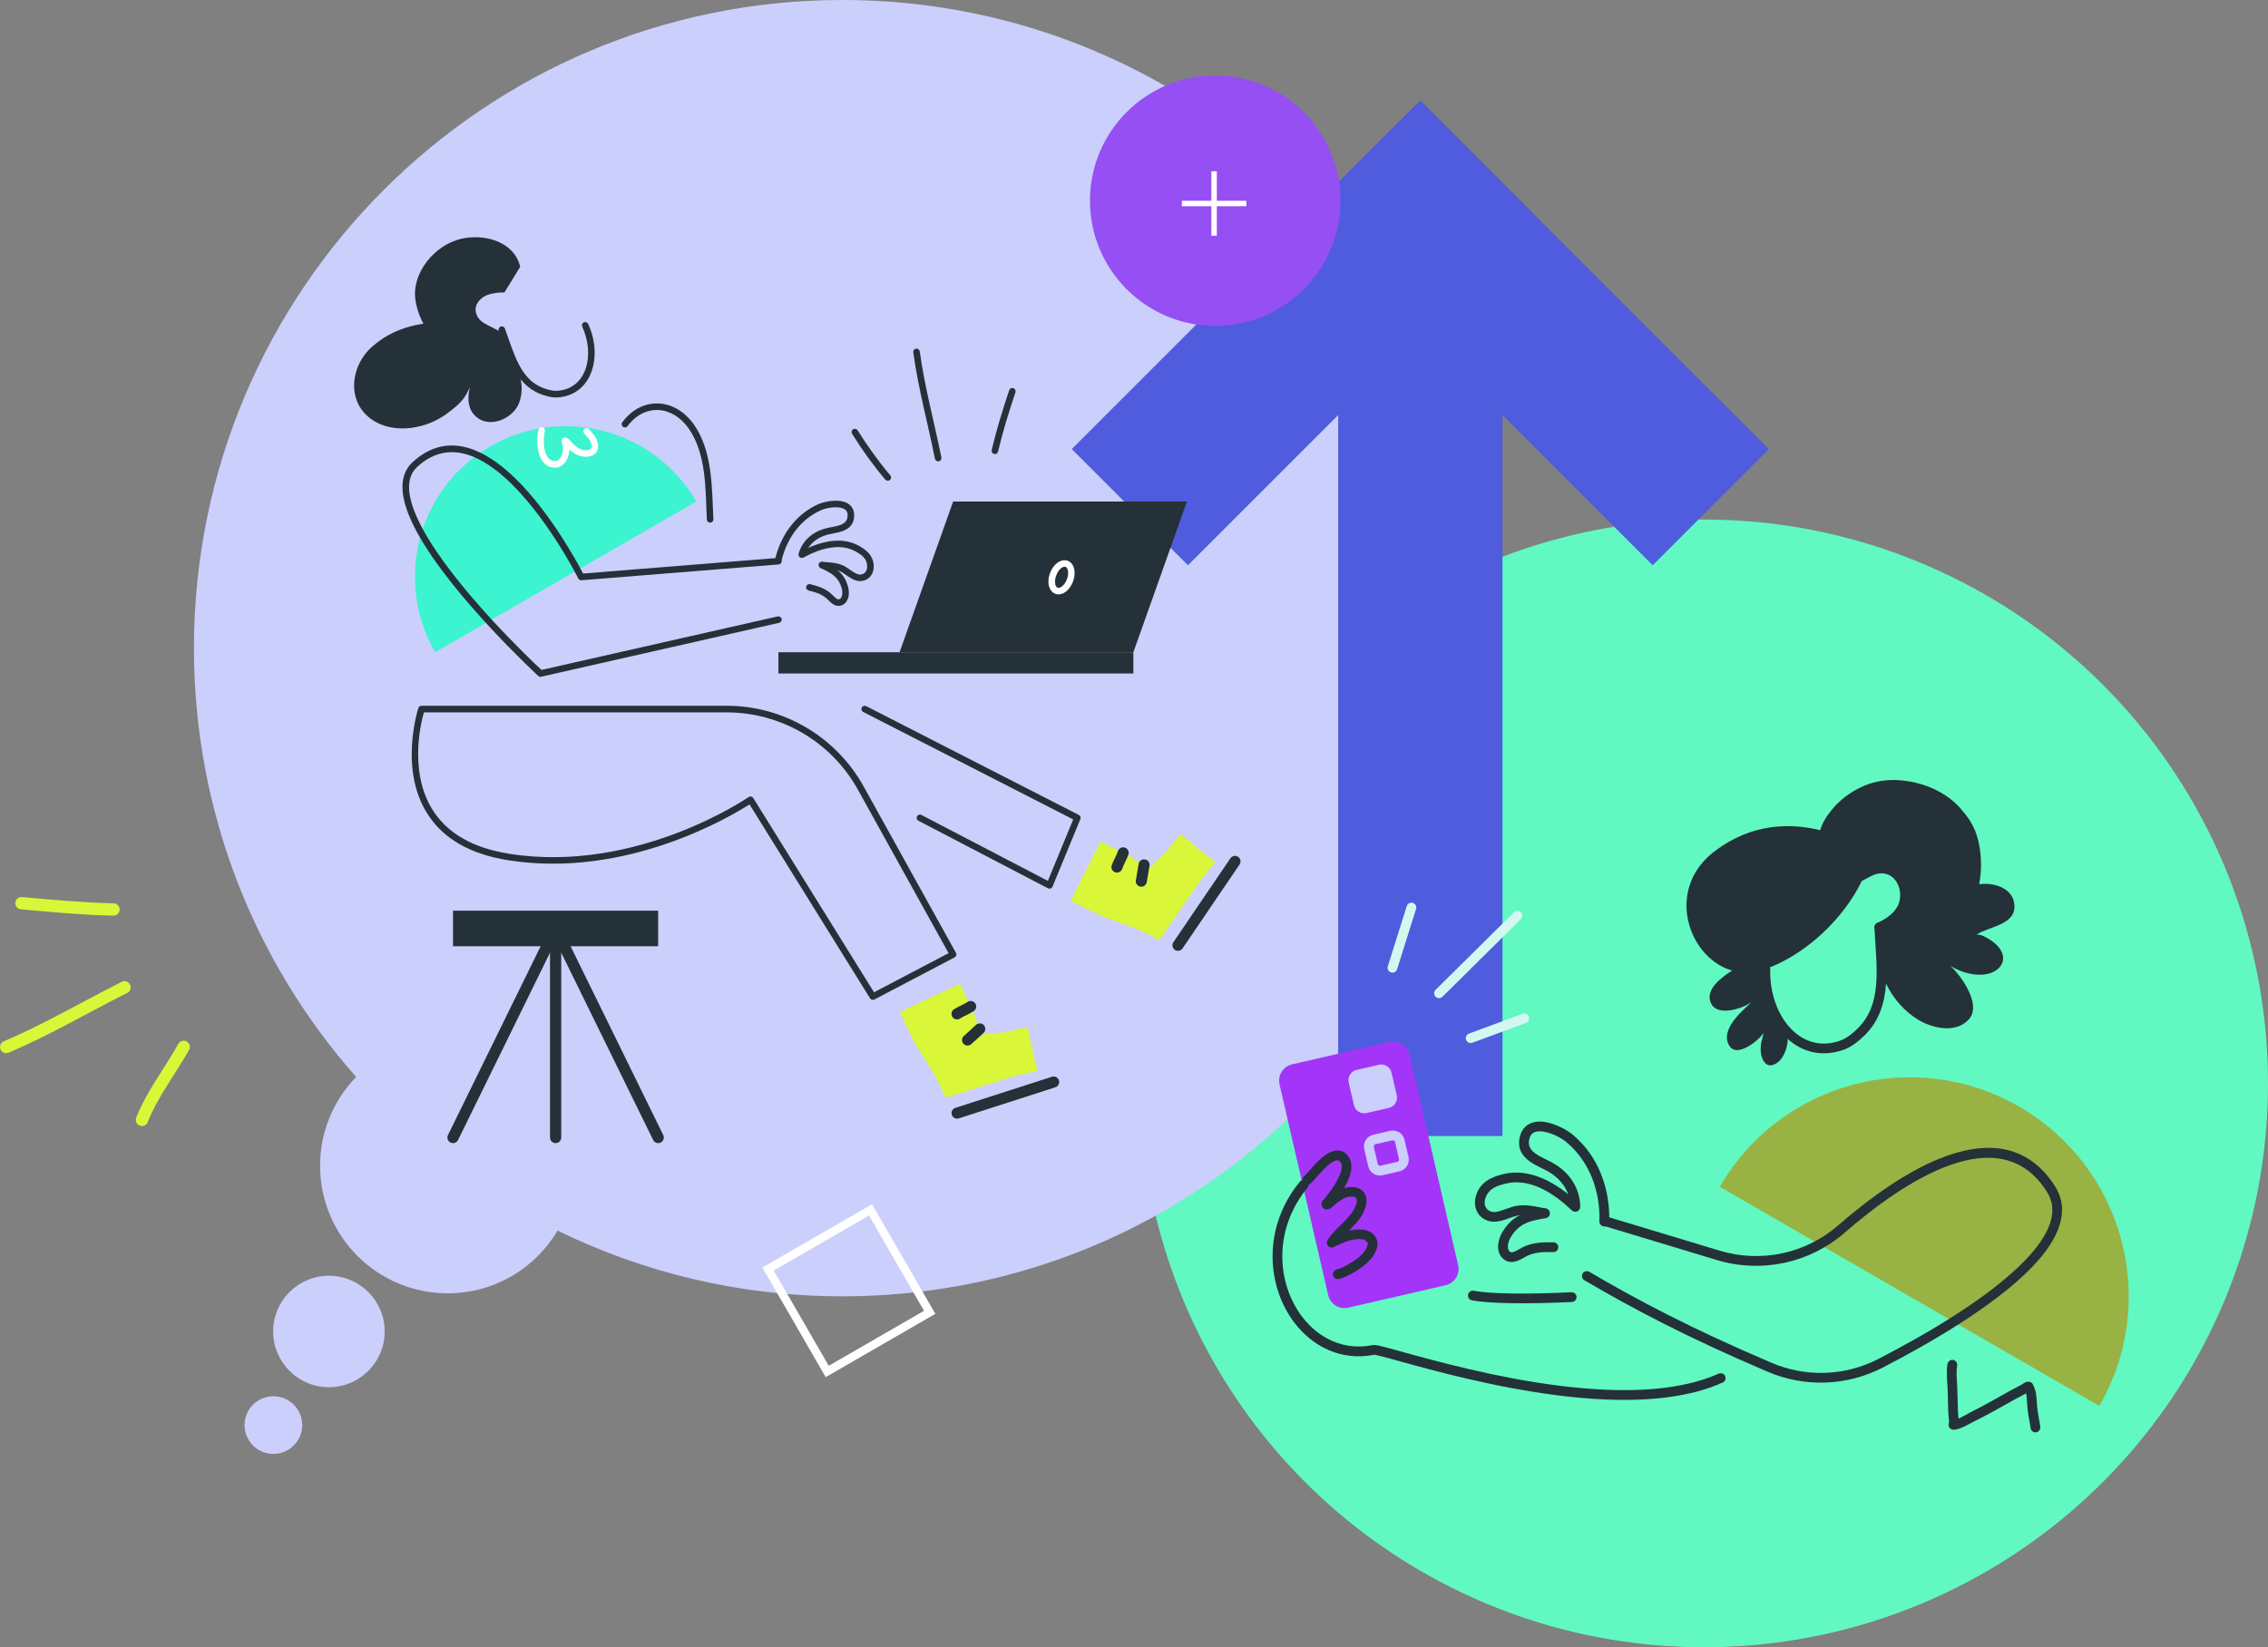 <?xml version="1.0" encoding="UTF-8"?>
<svg id="Ebene_1" xmlns="http://www.w3.org/2000/svg" width="699.96" height="508.52" viewBox="0 0 699.96 508.52">
  <rect x="0" y="0" width="699.96" height="508.52" fill="#808080" stroke="none"/>
  <circle cx="525.89" cy="334.46" r="174.07" fill="#62f8c1"/>
  <g>
    <path d="M55.03,322.26c-4.22,7.55-9.8,14.69-12.99,22.76-.39.98.09,2.09,1.07,2.47.98.39,2.09-.09,2.47-1.07,3.13-7.91,8.64-14.9,12.78-22.3.51-.92.19-2.08-.73-2.6-.92-.51-2.08-.19-2.59.73Z" fill="#daf638"/>
    <path d="M37.57,303.1c-12.03,6.05-24.04,13.13-36.4,18.37-.97.41-1.42,1.53-1.01,2.5.41.97,1.53,1.42,2.5,1.01,12.44-5.27,24.53-12.39,36.63-18.47.94-.47,1.32-1.62.85-2.56-.47-.94-1.62-1.32-2.56-.85Z" fill="#daf638"/>
    <path d="M35.06,278.88c-9.25-.22-19.06-1.1-28.25-1.95-1.05-.1-1.98.68-2.07,1.72-.1,1.05.68,1.98,1.72,2.07,9.27.85,19.18,1.74,28.51,1.96,1.05.03,1.93-.81,1.95-1.86.02-1.05-.81-1.93-1.86-1.95Z" fill="#daf638"/>
  </g>
  <g>
    <path d="M259.94,0C149.44,0,59.86,89.58,59.86,200.08c0,50.75,18.89,97.1,50.05,132.39-6.88,7.1-11.12,16.76-11.12,27.41,0,21.75,17.62,39.38,39.38,39.38,14.45,0,27.07-7.75,33.91-19.36,26.52,12.98,56.36,20.29,87.86,20.29,77.84,0,145.29-44.46,178.39-109.34V109.34C405.25,44.44,337.79,0,259.94,0Z" fill="#cbcffb"/>
    <circle cx="101.51" cy="411.04" r="17.21" fill="#cbcffb"/>
    <circle cx="84.37" cy="439.94" r="8.9" fill="#cbcffb"/>
  </g>
  <path d="M235.29,391.3l33.84-19.54,19.54,33.84-33.84,19.54-19.54-33.84ZM268.2,375.25l-29.41,16.98,16.98,29.41,29.41-16.98-16.98-29.41Z" fill="#fff"/>
  <g>
    <polygon points="463.7 56.43 463.7 350.7 412.99 350.7 412.99 56.42 438.34 31.08 463.7 56.43" fill="#4f5cdd"/>
    <g>
      <polygon points="474.19 66.93 463.7 77.43 438.34 102.79 412.99 128.14 366.63 174.5 330.77 138.64 402.48 66.93 412.99 56.43 412.99 56.42 438.34 31.08 474.19 66.93" fill="#4f5cdd"/>
      <polygon points="545.91 138.64 510.06 174.5 412.99 77.44 402.48 66.93 412.99 56.43 412.99 56.42 438.34 31.08 545.91 138.64" fill="#4f5cdd"/>
    </g>
  </g>
  <g>
    <path d="M435.02,325.53c-.31-1.34-1.13-2.49-2.3-3.22-1.16-.73-2.57-.96-3.9-.66-7.71,1.78-22.35,5.15-30.05,6.93-1.34.31-2.49,1.13-3.22,2.3-.73,1.16-.96,2.57-.65,3.9,3.15,13.67,11.84,51.37,15,65.04.31,1.34,1.13,2.49,2.3,3.22,1.16.73,2.56.96,3.9.66,7.7-1.78,22.34-5.15,30.05-6.93,1.33-.31,2.49-1.13,3.22-2.3.73-1.16.96-2.57.65-3.9-3.15-13.67-11.84-51.37-15-65.04Z" fill="#a335f9"/>
    <path d="M429.46,331.14c-.19-.84-.71-1.57-1.44-2.02-.73-.46-1.61-.6-2.45-.41-2.09.48-4.81,1.11-6.89,1.59-.84.19-1.57.71-2.02,1.44-.46.73-.6,1.61-.41,2.45.49,2.11,1.12,4.88,1.61,6.99.19.84.71,1.57,1.44,2.02.73.46,1.61.6,2.45.41,2.08-.48,4.8-1.11,6.89-1.59.84-.19,1.57-.71,2.02-1.44.46-.73.6-1.61.41-2.45-.49-2.11-1.12-4.88-1.61-6.99Z" fill="#cbcffb"/>
    <path d="M421.04,354.72c.37,1.58.86,3.74,1.23,5.33.22.96.8,1.77,1.63,2.29.84.52,1.83.68,2.79.47,1.56-.37,3.68-.85,5.24-1.22.96-.21,1.78-.8,2.3-1.63.52-.83.68-1.83.46-2.79-.37-1.58-.86-3.73-1.23-5.31-.21-.96-.8-1.78-1.63-2.3-.83-.51-1.83-.68-2.79-.46-1.56.37-3.68.85-5.24,1.22-.96.21-1.78.8-2.3,1.63-.51.83-.68,1.83-.46,2.77ZM424.06,353.54c.09-.14.25-.25.41-.3,1.57-.35,3.68-.85,5.26-1.2.17-.05.35-.01.51.08.14.09.25.24.3.41l1.23,5.33c.04.17,0,.35-.09.5-.09.15-.24.26-.41.3-1.56.37-3.68.85-5.25,1.22-.17.04-.34.01-.5-.08-.15-.09-.26-.25-.3-.41-.37-1.58-.86-3.74-1.23-5.33-.05-.18-.01-.35.08-.51Z" fill="#cbcffb"/>
    <path d="M530.79,366.39c18.67-32.34,60.03-43.42,92.37-24.75,32.34,18.67,43.42,60.03,24.75,92.37l-117.12-67.62Z" fill="#98b244"/>
    <path d="M453.36,319.08l16.54-6.11c.78-.29,1.65.11,1.94.89.29.78-.11,1.65-.89,1.94l-16.54,6.11c-.78.29-1.65-.11-1.94-.89-.29-.78.11-1.65.89-1.94Z" fill="#d3f8f1"/>
    <path d="M443.06,305.57l24.21-23.96c.59-.59,1.55-.58,2.13.01.59.59.58,1.55-.01,2.13l-24.21,23.96c-.59.58-1.55.58-2.13-.01-.58-.59-.58-1.55.01-2.13Z" fill="#d3f8f1"/>
    <path d="M428.31,298.31l5.85-18.59c.25-.79,1.09-1.24,1.89-.99.8.25,1.23,1.1.98,1.89l-5.85,18.59c-.25.79-1.09,1.24-1.89.99-.79-.25-1.23-1.1-.99-1.89Z" fill="#d3f8f1"/>
    <path d="M546.34,299.24c-.41,13.57,8.84,26.44,21.48,22.06,2.11-.73,4.01-2.31,5.61-3.9,3.85-3.84,5.23-8.61,5.62-13.78.41-5.48-.27-11.41-.55-17.27-.04-.83.6-1.54,1.43-1.58.83-.04,1.54.6,1.58,1.43.28,5.99.97,12.04.55,17.64-.44,5.91-2.1,11.31-6.5,15.69-1.91,1.9-4.22,3.74-6.75,4.61-14.66,5.07-25.96-9.26-25.48-25,.03-.83.72-1.49,1.55-1.46.83.03,1.49.72,1.46,1.55Z" fill="#243138"/>
    <path d="M579.37,284.94c2.66-1.26,5.49-3.05,6.59-5.9,1.54-3.99-.66-9.5-5.36-9.43-2.17.03-3.95,1.33-5.81,2.27-.74.38-1.65.08-2.03-.66-.38-.74-.08-1.65.66-2.02,2.27-1.15,4.49-2.56,7.13-2.6,6.86-.1,10.46,7.7,8.22,13.53-1.37,3.57-4.78,5.96-8.11,7.54-.75.36-1.65.04-2.01-.72-.36-.75-.04-1.65.72-2.01Z" fill="#243138"/>
    <path d="M576.37,262.58c2.6,6.08-10.39,28.86-31.54,36.61-19.07,6.98-34.83-21.9-15.58-36.46,22.74-17.2,47.12-.16,47.12-.16Z" fill="#243138"/>
    <path d="M561.29,263.56l11.04,7.81c.14-.06.27-.13.41-.18.84-.38,1.7-.67,2.57-.93.94-.27,1.92-.5,2.91-.67,5.24-.94,10.97,2.2,9.16,8.44-.72,2.47-3.77,5.28-5.88,8.16-.01,0,0,.01,0,.01-.39.51-.73,1.02-1.03,1.52-1.12,1.91-1.59,3.83-.46,5.68.4.68,1.04,1.36,1.94,2.02.04.02.06.05.09.07,5.24,3.74,12.41-.01,16.8-3.25,6.52-4.78,10.58-11.79,11.99-19.28.87-4.61.74-9.4-.43-13.98-.83-3.24-2.49-6.14-4.71-8.62,0,0-5.84-8.44-19.47-9.49-13.64-1.05-21.17,9.49-21.17,9.49-1.49,1.78-2.63,3.79-3.32,5.96-.7,2.24-.9,4.66-.45,7.24Z" fill="#243138"/>
    <path d="M490.52,392.64c14.34,8.44,31.22,17.41,56.11,28.03,10.63,4.59,22.76,4.18,33.04-1.13,14.29-7.37,34.17-18.82,45.41-30.55,3.61-3.77,6.32-7.54,7.58-11.23,1.17-3.41,1.04-6.73-.91-9.81-7.25-11.49-18.14-12.32-29.38-8.46-11.75,4.03-23.89,13.08-33.06,21.06-10.81,9.4-25.69,12.59-39.4,8.45-16.17-4.88-35.12-10.61-35.12-10.61-.8-.24-1.25-1.08-1.01-1.88.24-.8,1.08-1.25,1.88-1.01,0,0,18.95,5.72,35.12,10.61,12.72,3.84,26.52.88,36.55-7.84,9.44-8.21,21.96-17.49,34.06-21.64,12.61-4.33,24.77-3.19,32.9,9.7,4.74,7.52,1.1,16.24-7.05,24.73-11.45,11.94-31.66,23.64-46.21,31.14-11.09,5.72-24.16,6.17-35.61,1.22-25.05-10.68-42.02-19.71-56.45-28.2-.72-.42-.96-1.35-.53-2.06.42-.72,1.35-.96,2.06-.53Z" fill="#243138"/>
    <path d="M493.63,377.08c.24-9.25-2.91-18.39-10.22-24.51-1.54-1.28-4.41-2.81-7.04-3.22-1.29-.2-2.52-.16-3.39.53-.54.43-.89,1.12-1.06,2.09-.35,1.94.62,3.16,1.93,4.11,1.74,1.26,4.02,2.11,5.71,3.11,4.87,2.88,8.08,7.61,8.13,13.37,0,.83-.66,1.51-1.49,1.52-.83,0-1.51-.66-1.52-1.49-.04-4.66-2.7-8.46-6.65-10.8-1.76-1.04-4.13-1.95-5.94-3.27-2.24-1.62-3.72-3.77-3.13-7.08.33-1.84,1.12-3.09,2.15-3.91,1.03-.82,2.32-1.23,3.75-1.28,3.62-.14,8.24,2.13,10.49,4.01,8.03,6.72,11.57,16.73,11.3,26.9-.02.83-.72,1.49-1.55,1.47-.83-.02-1.49-.72-1.47-1.55Z" fill="#243138"/>
    <path d="M484.76,373.35c-5.33-5.04-12.75-9.88-20.28-7.91-1.85.48-3.71,1.03-4.99,2.53-1.62,1.9-2.01,5.07.64,6.04.97.36,2.11.06,3.25-.3,1.52-.47,3.04-1.12,4.33-1.39,3.07-.64,6.19.15,9.21.73.82.16,1.35.95,1.2,1.76-.16.82-.95,1.35-1.76,1.2-2.64-.5-5.35-1.3-8.03-.74-1.48.31-3.27,1.16-5.02,1.59-1.49.37-2.94.44-4.21-.03-4.8-1.77-4.82-7.39-1.9-10.82,1.69-1.99,4.08-2.86,6.52-3.5,8.53-2.23,17.07,2.93,23.11,8.64.6.57.63,1.53.06,2.13-.57.6-1.53.63-2.13.06Z" fill="#243138"/>
    <path d="M477.11,376.05c-4.77.82-8.27,1.45-10.95,6.05-.42.73-.78,1.75-.79,2.72,0,.67.14,1.34.79,1.69.47.26,1-.02,1.53-.26.99-.45,1.95-1.1,2.72-1.44,2.86-1.26,5.98-1.37,9.06-1.28.83.03,1.49.72,1.46,1.55-.02.83-.72,1.49-1.55,1.46-2.64-.08-5.31-.05-7.76,1.03-.95.42-2.18,1.29-3.41,1.71-1.21.42-2.42.46-3.5-.13-1.4-.76-2.09-2.01-2.3-3.42-.25-1.75.35-3.79,1.14-5.16,3.22-5.53,7.3-6.51,13.04-7.5.82-.14,1.6.41,1.74,1.23.14.82-.41,1.6-1.23,1.74Z" fill="#243138"/>
    <path d="M580.77,289.39c-3.08,9.56,3.08,20.59,11.39,25.51,4.45,2.62,11.58,4.19,15.53-.28,3.53-3.99-1.23-11.38-3.82-14.39-.71-.82-1.73-2.1-2.81-2.5-.38-.14.7.39,1.06.58.39.21.78.42,1.18.62,1.04.52,1.71.82,2.85,1.19,3.2,1.03,7.83,1.4,10.53-1.08,2.88-2.64,1.3-6.02-1.34-8.09-.95-.75-2.02-1.41-3.11-1.93-.53-.24-.85-.35-1.39-.46-.23-.05-.92.04-.72-.1,3.97-2.61,13.14-3.02,11.37-10.29-.92-3.79-5.41-5.35-8.84-5.32-3.33.03-6.66,1.25-9.78,2.31-3.3,1.13-6.78,2.21-9.68,4.21l-12.4,10.03Z" fill="#243138"/>
    <path d="M542.1,296.75c-4.22.62-8.39,3.04-11.52,5.86-1.64,1.48-3.32,3.63-2.87,6,1.09,5.68,9.59,3,12.65.88.42-.29-.72.72-1.08,1.08-.95.93-1.34,1.25-2.26,2.19-2.38,2.45-5.74,6.88-3.08,10.4,1.89,2.48,6.04-.19,7.75-1.58.71-.57,1.34-1.19,1.95-1.85.18-.2.48-.9.52-.62.08.49-.48,2.08-.56,2.54-.38,1.98-.36,4.5.91,6.22,1.19,1.61,2.91,1.09,4.29-.01,1.72-1.38,2.98-4.72,2.91-6.99-.04-1.22-1.15-2.33-1.8-3.26-.94-1.39-1.6-2.9-2.32-4.41-2.38-4.99-4.11-11.1-3.96-16.68l-1.53.22Z" fill="#243138"/>
    <path d="M485.13,401.94c-12.74.62-25.18.58-30.86-.52-.81-.16-1.35-.94-1.19-1.76.16-.82.94-1.36,1.76-1.19,5.55,1.07,17.69,1.07,30.14.46.83-.04,1.54.6,1.58,1.43s-.6,1.54-1.44,1.57Z" fill="#243138"/>
    <path d="M424.13,418.22c.17.03,1.01.18,1.79.38,2.93.73,8.38,2.33,15.42,4.18,14.18,3.73,34.78,8.47,54.34,9.27,13.21.54,25.94-.73,35.98-5.24.76-.34,1.1-1.23.76-1.99-.34-.76-1.23-1.09-1.99-.76-9.66,4.33-21.91,5.49-34.62,4.98-19.33-.79-39.68-5.49-53.69-9.17-8.09-2.13-14.09-3.92-16.61-4.47-.94-.2-1.57-.21-1.83-.16-8.88,1.82-16.71-2.06-21.78-8.7-7.77-10.17-9.16-26.76,1.63-39.88.53-.64.44-1.59-.2-2.12-.64-.53-1.6-.44-2.12.21-11.8,14.35-10.19,32.5-1.7,43.62,5.74,7.51,14.6,11.85,24.64,9.85Z" fill="#243138"/>
    <path d="M601.03,427.55c.15,2.76.12,5.54.25,8.31.04.9.13,1.78.21,2.68.04.34.04.4.02.61-.07.19-.14.45-.15.57-.01.38.09.71.28.98.21.3.6.76,1.54.67,2.03-.2,4.77-1.91,6.07-2.55,4.38-2.16,8.42-4.49,12.49-6.77,1.15-.64,2.4-1.25,3.55-1.9.21.74.21,1.51.27,2.27.09,1.23.15,2.47.33,3.7.22,1.57.63,3.14.78,4.71.09.83.84,1.43,1.65,1.35.84-.09,1.43-.83,1.35-1.65-.17-1.62-.57-3.21-.79-4.83-.18-1.17-.21-2.35-.32-3.52-.12-1.39-.18-2.79-.9-4.16,0-.01,0-.02-.01-.04-.13-.37-.35-.91-.65-1.11-.26-.18-.64-.35-1.23-.31-.22.02-.59.13-.98.34-.33.18-.87.54-.96.6-1.16.65-2.41,1.26-3.58,1.91-4.03,2.26-8.03,4.56-12.35,6.7-.78.39-2.13,1.28-3.45,1.82-.07-.73-.15-1.48-.18-2.21-.13-2.79-.11-5.56-.25-8.35-.11-1.94-.32-3.86.01-5.8.13-.82-.43-1.59-1.24-1.74-.81-.14-1.59.41-1.74,1.23-.37,2.16-.15,4.31-.05,6.47Z" fill="#243138"/>
    <path d="M414.81,366.72c.72-1.21,1.42-2.6,1.84-3.96.6-1.96.62-3.89-.3-5.43-.68-1.14-1.53-1.73-2.42-2-.87-.26-1.82-.2-2.77.13-2.15.74-4.42,2.98-5.52,4.19-.54.59-2.5,2.94-3.13,3.45-.65.52-.75,1.47-.23,2.12.52.65,1.47.75,2.12.23.69-.56,2.87-3.11,3.47-3.76.74-.81,2.11-2.25,3.56-3.04.57-.32,1.14-.58,1.66-.43.27.08.49.31.69.66.51.85.34,1.92.01,3-.65,2.12-2.11,4.27-3.02,5.55-.57.8-1.19,1.56-1.76,2.37-.18.26-.64.66-.83.94-.24.35-.32.68-.33.93-.02.4.09.75.3,1.04.2.27.52.57,1.11.66.27.04.76.01,1.3-.32.55-.34,1.52-1.25,1.76-1.44,1.17-.88,2.33-1.85,3.81-2.1,1.14-.19,1.99-.17,2.4.37.42.55.25,1.4-.18,2.47-.81,2.01-2.26,3.54-3.76,5.02-1.73,1.71-3.54,3.36-4.85,5.4-.4.62-.25,1.09-.18,1.31.19.58.6,1.07,1.48,1.05.12,0,.29-.02.5-.09.11-.04.51-.26.59-.3.26-.12.53-.24.79-.36.78-.37,1.55-.73,2.37-1.02,1.09-.39,2.75-.85,4.28-.83,1.08.02,2.14.22,2.53,1.25.09.23.04.47-.03.7-.13.44-.37.87-.59,1.25-1.26,2.2-3.89,3.75-6.02,4.96-.94.53-1.9.97-2.94,1.24-.81.21-1.29,1.03-1.08,1.84.21.8,1.03,1.29,1.84,1.08,1.29-.34,2.5-.88,3.66-1.53,2.57-1.45,5.64-3.43,7.16-6.08.76-1.31,1.42-2.99.82-4.53-.72-1.87-2.24-2.79-4.09-3.08-1.44-.23-3.1-.02-4.54.31l.41-.4c1.8-1.77,3.47-3.63,4.44-6.04.94-2.34.7-4.23-.23-5.43-.94-1.22-2.71-1.93-5.29-1.5-.28.05-.55.11-.81.19Z" fill="#243138"/>
  </g>
  <g>
    <circle cx="375.05" cy="61.95" r="38.66" fill="#964ff3"/>
    <g>
      <rect x="364.76" y="61.98" width="19.89" height="1.68" fill="#fff"/>
      <rect x="373.86" y="52.87" width="1.68" height="19.89" fill="#fff"/>
    </g>
  </g>
  <g>
    <path d="M214.89,154.83c-12.85-22.25-41.3-29.88-63.56-17.03-22.25,12.85-29.88,41.3-17.03,63.55l80.58-46.53Z" fill="#3cf4d0"/>
    <path d="M302.79,319.4l-2.15-6.43-4.36-9.27-18.54,8.73,4.36,9.27,6.74,10.81,2.99,6.36,21.58-6.77,6.75-1.53-3.06-13.49-6.75,1.53-7.58.8Z" fill="#daf638"/>
    <path d="M325.7,335.66l-29.81,9.6c-.89.29-1.86-.2-2.14-1.1-.29-.89.2-1.86,1.1-2.15l29.81-9.6c.89-.29,1.86.2,2.14,1.1.29.9-.2,1.86-1.1,2.15Z" fill="#243138"/>
    <path d="M300.52,312.14c-1.34.9-2.89,1.43-4.23,2.3-.79.51-1.85.29-2.36-.51-.51-.79-.28-1.84.5-2.36,1.33-.86,2.87-1.39,4.19-2.27.78-.52,1.84-.31,2.37.47.52.78.31,1.84-.47,2.36Z" fill="#243138"/>
    <path d="M303.51,318.91c-1.28,1.13-2.49,2.36-3.8,3.47-.72.6-1.8.51-2.4-.2-.61-.72-.52-1.8.2-2.4,1.29-1.09,2.48-2.3,3.74-3.42.7-.62,1.78-.56,2.41.15.62.71.56,1.79-.15,2.41Z" fill="#243138"/>
    <path d="M354.48,268.14l-5.65-3.75-9.14-4.62-9.24,18.28,9.14,4.62,11.96,4.37,6.27,3.17,12.86-18.61,4.38-5.35-10.71-8.76-4.38,5.35-5.48,5.29Z" fill="#daf638"/>
    <path d="M382.56,266.88l-17.6,25.91c-.53.78-1.59.98-2.37.45-.78-.53-.98-1.59-.45-2.37l17.6-25.91c.53-.78,1.59-.98,2.37-.45.78.53.98,1.59.45,2.37Z" fill="#243138"/>
    <path d="M348.25,263.82c-.5,1.53-1.4,2.9-1.92,4.42-.31.89-1.28,1.36-2.17,1.05-.89-.31-1.36-1.28-1.05-2.17.52-1.5,1.41-2.86,1.91-4.37.3-.89,1.26-1.38,2.16-1.08.89.3,1.38,1.26,1.08,2.15Z" fill="#243138"/>
    <path d="M354.76,267.31c-.31,1.68-.51,3.39-.86,5.07-.2.92-1.1,1.51-2.02,1.32-.92-.19-1.51-1.1-1.32-2.02.34-1.65.54-3.34.85-5,.17-.93,1.06-1.54,1.99-1.36.93.17,1.54,1.07,1.36,1.99Z" fill="#243138"/>
    <path d="M181.52,100.01c4.55,9.81,1.29,21.92-9.34,22.67-1.83.13-3.79-.41-5.5-1.09-3.96-1.58-6.47-4.55-8.34-8.16-1.78-3.43-2.98-7.44-4.42-11.31-.19-.52.07-1.1.59-1.3.52-.19,1.1.07,1.3.59,1.41,3.78,2.58,7.72,4.32,11.08,1.65,3.17,3.81,5.82,7.3,7.21,1.44.57,3.08,1.06,4.61.95,9.2-.65,11.59-11.31,7.65-19.8-.23-.51-.01-1.11.49-1.34.51-.23,1.11-.01,1.34.49Z" fill="#243138"/>
    <rect x="139.81" y="281.14" width="63.31" height="10.98" fill="#243138"/>
    <path d="M173.21,292.12v59.05c0,.96-.78,1.73-1.73,1.73-.96,0-1.73-.78-1.73-1.73v-59.05c0-.96.78-1.73,1.73-1.73.96,0,1.73.78,1.73,1.73Z" fill="#243138"/>
    <path d="M173.03,285.87l31.66,64.53c.42.86.07,1.9-.79,2.32-.86.42-1.9.07-2.32-.79l-31.66-64.53c-.42-.86-.07-1.9.79-2.32.86-.42,1.9-.07,2.32.79Z" fill="#243138"/>
    <path d="M173.03,287.4l-31.66,64.53c-.42.86-1.46,1.21-2.32.79-.86-.42-1.21-1.46-.79-2.32l31.66-64.53c.42-.86,1.46-1.21,2.32-.79.86.42,1.21,1.46.79,2.32Z" fill="#243138"/>
    <path d="M295.03,294.16s-16.2-29.23-28.49-51.37c-8.54-15.38-24.72-24.91-42.3-24.91h-94.17c-.42,0-.81.28-.95.7,0,0-6.5,19.81,3.64,33.91,4.34,6.08,11.73,11.12,24.06,13.07,36.54,5.8,68.82-13.6,74.5-17.24l37.2,59.88c.28.44.87.61,1.33.36l24.78-13.01c.23-.13.42-.36.49-.61.08-.25.06-.53-.08-.78ZM269.74,306.34l-37.26-59.97c-.15-.23-.38-.4-.66-.47-.25-.04-.55,0-.78.17,0,0-34.4,23.77-73.9,17.5-11.63-1.84-18.64-6.52-22.75-12.24-8.49-11.84-4.58-27.92-3.56-31.41h93.41c16.84,0,32.37,9.13,40.52,23.85l28,50.48-23.02,12.09Z" fill="#243138"/>
    <path d="M323.38,271.93l-39-20.34c-.49-.26-1.11-.07-1.36.43-.26.49-.07,1.1.43,1.36l39.98,20.85c.25.13.54.15.81.05.27-.1.48-.3.59-.56l8.6-20.85c.2-.49,0-1.04-.47-1.28l-65.64-33.6c-.5-.25-1.11-.06-1.36.44-.25.5-.06,1.11.44,1.36l64.82,33.18-7.82,18.96Z" fill="#243138"/>
    <path d="M155.67,90.28c-1.42-.05-2.82.14-4.21.46-3.58.82-6.35,4.36-3.51,7.82,2.33,2.85,11.46,3.92,8.14,9.54-2.28,3.86-7.87,3.42-11.55,2.56-8.74-2.05-14.99-9.46-16.31-17.92-1.32-8.49,6.01-17.24,14.26-19.06,7.1-1.57,16.22.91,18.06,8.68l-4.87,7.92Z" fill="#243138"/>
    <path d="M136.55,99.34c-8.27.46-15.3,2.08-21.62,7.62-7.16,6.27-8.19,18.02.9,23.23,6.57,3.76,15.86,2.03,21.76-2.26,2.05-1.49,4.17-3.1,5.64-5.14.48-.66.87-1.37,1.24-2.1.17-.35.56-1.42.49-1.05-.54,2.77-.79,5.72,1.12,8.1,4.13,5.16,12.31,1.73,14.16-3.46,2.25-6.32-.96-11.5-3.57-16.93l-20.11-8.01Z" fill="#243138"/>
    <path d="M175.73,138.74c.87.79,1.8,1.51,2.93,1.91,1.08.38,2.35.48,3.41.23.83-.2,1.54-.62,1.99-1.26.48-.67.72-1.6.43-2.86-.44-1.9-1.51-2.83-2.67-4.23-.36-.43-.99-.49-1.42-.14-.43.36-.49.99-.13,1.42.95,1.14,1.9,1.85,2.26,3.4.12.53.1.94-.1,1.22-.25.34-.69.48-1.16.53-.63.07-1.33-.02-1.93-.23-1.07-.37-1.89-1.16-2.7-1.93-.27-.25-.66-.8-1.04-1.15-.29-.27-.59-.46-.85-.55-.41-.13-.7-.04-.9.07-.23.13-.41.32-.5.61-.05.16-.08.39-.02.68.05.24.27.66.29.89.07.58.14,1.18.09,1.76-.06.71-.33,1.56-.79,2.23-.37.55-.88.99-1.55,1-1.47.02-2.34-.9-2.85-2.12-.93-2.21-.78-5.33-.36-7.07.13-.54-.2-1.09-.74-1.22-.54-.13-1.09.2-1.22.74-.5,2.04-.63,5.72.46,8.33.83,1.99,2.33,3.39,4.74,3.36,1.1-.01,2.03-.52,2.74-1.31.93-1.02,1.48-2.54,1.59-3.76.02-.19.02-.38.03-.57Z" fill="#fff"/>
    <path d="M179.94,177.04c-1.8-3.47-11.23-20.93-23.09-31.38-9.14-8.05-19.7-11.94-29.46-3.03-2.6,2.37-3.5,5.62-3.09,9.45.39,3.58,1.96,7.71,4.31,12.06,10.68,19.79,37.51,44.53,37.51,44.53.24.23.58.32.91.24l73.43-16.64c.54-.12.89-.66.76-1.21-.12-.54-.66-.89-1.21-.76l-72.91,16.52c-3.31-3.09-26.91-25.47-36.71-43.64-2.2-4.09-3.71-7.95-4.07-11.31-.34-3.12.32-5.8,2.44-7.74,8.87-8.1,18.44-4.27,26.76,3.06,12.96,11.42,22.94,31.38,22.94,31.38.18.37.57.59.98.56l60.89-4.88c.56-.04.97-.53.93-1.09-.04-.56-.53-.97-1.09-.93l-60.22,4.83Z" fill="#243138"/>
    <rect x="240.24" y="201.36" width="109.54" height="6.55" fill="#243138"/>
    <path d="M366.31,154.84h-72.15s-16.54,46.53-16.54,46.53h72.16s16.53-46.53,16.53-46.53Z" fill="#243138"/>
    <path d="M239.26,172.45c1.77-7.2,6.19-13.56,13.13-16.73,1.94-.89,5.61-1.59,8.12-.8.98.31,1.8.83,2.35,1.6.55.76.86,1.78.74,3.11-.22,2.4-1.66,3.61-3.52,4.31-1.53.57-3.37.76-4.82,1.15-3.27.89-5.91,3.08-6.85,6.4-.15.54-.71.85-1.25.7-.54-.15-.85-.71-.7-1.25,1.14-4.02,4.3-6.71,8.26-7.79,1.39-.38,3.17-.54,4.64-1.09,1.14-.43,2.08-1.12,2.22-2.6.07-.74-.06-1.32-.36-1.74-.49-.68-1.38-.96-2.35-1.07-1.95-.22-4.29.3-5.64.92-6.37,2.91-10.38,8.77-12.01,15.38-.13.54-.68.87-1.22.74-.54-.13-.87-.68-.74-1.22Z" fill="#243138"/>
    <path d="M247.3,170.18c5.34-2.85,12.33-4.83,17.89-1.62,1.58.91,3.09,1.98,3.89,3.69,1.37,2.94.3,6.83-3.36,7.14-.97.08-1.96-.25-2.92-.79-1.15-.64-2.25-1.59-3.24-2.09-1.8-.92-3.88-.89-5.85-1.04-.56-.04-.97-.53-.93-1.09.04-.56.53-.97,1.09-.93,2.23.18,4.57.22,6.61,1.26.85.44,1.8,1.19,2.78,1.81.75.48,1.52.92,2.29.85,2.13-.18,2.5-2.56,1.7-4.27-.62-1.33-1.84-2.09-3.07-2.8-4.96-2.86-11.17-.89-15.93,1.66-.49.26-1.1.08-1.37-.42-.26-.49-.08-1.1.42-1.37Z" fill="#243138"/>
    <path d="M254.07,173.52c3.83,1.8,6.5,3.27,7.7,7.76.29,1.1.32,2.63-.19,3.8-.4.93-1.12,1.65-2.22,1.91-.85.2-1.67-.05-2.42-.57-.78-.54-1.48-1.39-2.07-1.87-1.53-1.24-3.42-1.79-5.31-2.25-.54-.13-.88-.68-.74-1.22.13-.54.68-.87,1.22-.74,2.18.53,4.34,1.21,6.11,2.64.48.39,1.03,1.03,1.64,1.54.35.29.7.6,1.11.5.56-.13.82-.6.95-1.11.18-.7.13-1.51-.03-2.12-1.01-3.79-3.37-4.93-6.6-6.45-.51-.24-.72-.84-.49-1.34.24-.51.84-.72,1.34-.49Z" fill="#243138"/>
    <path d="M192.07,130.35c3.07-4.13,7.17-5.98,11.21-5.79,4.02.19,8.01,2.41,10.9,6.53,5.75,8.21,5.52,19.53,5.99,29.2.03.56-.4,1.03-.96,1.06-.56.03-1.03-.4-1.06-.96-.45-9.31-.09-20.24-5.63-28.14-2.49-3.54-5.89-5.51-9.35-5.67-3.43-.16-6.88,1.46-9.49,4.97-.33.45-.97.54-1.41.21-.45-.33-.54-.97-.21-1.41Z" fill="#243138"/>
    <path d="M273.23,148.07c-3.69-4.36-7.23-9.28-10.26-14.15-.29-.47-.15-1.1.33-1.39.47-.29,1.1-.15,1.39.32,2.98,4.79,6.45,9.62,10.08,13.91.36.43.31,1.06-.12,1.42-.43.36-1.06.31-1.42-.12Z" fill="#243138"/>
    <path d="M288.55,141.63c-2.2-10.95-5.17-21.77-6.69-32.86-.08-.55.31-1.06.86-1.14.55-.08,1.06.31,1.14.86,1.52,11.05,4.48,21.82,6.67,32.73.11.55-.25,1.08-.79,1.19-.55.11-1.08-.25-1.19-.79Z" fill="#243138"/>
    <path d="M306.06,138.94c1.46-6.22,3.38-12.42,5.41-18.47.18-.53.75-.81,1.28-.64.53.18.82.75.64,1.28-2.01,6-3.92,12.13-5.36,18.29-.13.54-.67.88-1.22.75-.54-.13-.88-.67-.75-1.21Z" fill="#243138"/>
    <path d="M331.36,175.1c-.34-.97-.97-1.67-1.8-1.99-.85-.32-1.78-.21-2.69.3-1.1.59-2.18,1.84-2.8,3.47s-.64,3.26-.21,4.45c.34.97,1,1.67,1.82,1.99.83.32,1.78.21,2.67-.28,1.1-.61,2.18-1.84,2.8-3.5.61-1.63.64-3.26.21-4.45ZM329.27,178.85c-.36.95-.91,1.72-1.55,2.2-.45.34-.89.55-1.31.38-.42-.15-.64-.61-.74-1.16-.15-.76-.04-1.72.32-2.67.36-.95.91-1.74,1.53-2.22.44-.32.91-.53,1.33-.38.42.17.61.64.74,1.17.15.78.04,1.74-.32,2.69Z" fill="#fff"/>
  </g>
</svg>